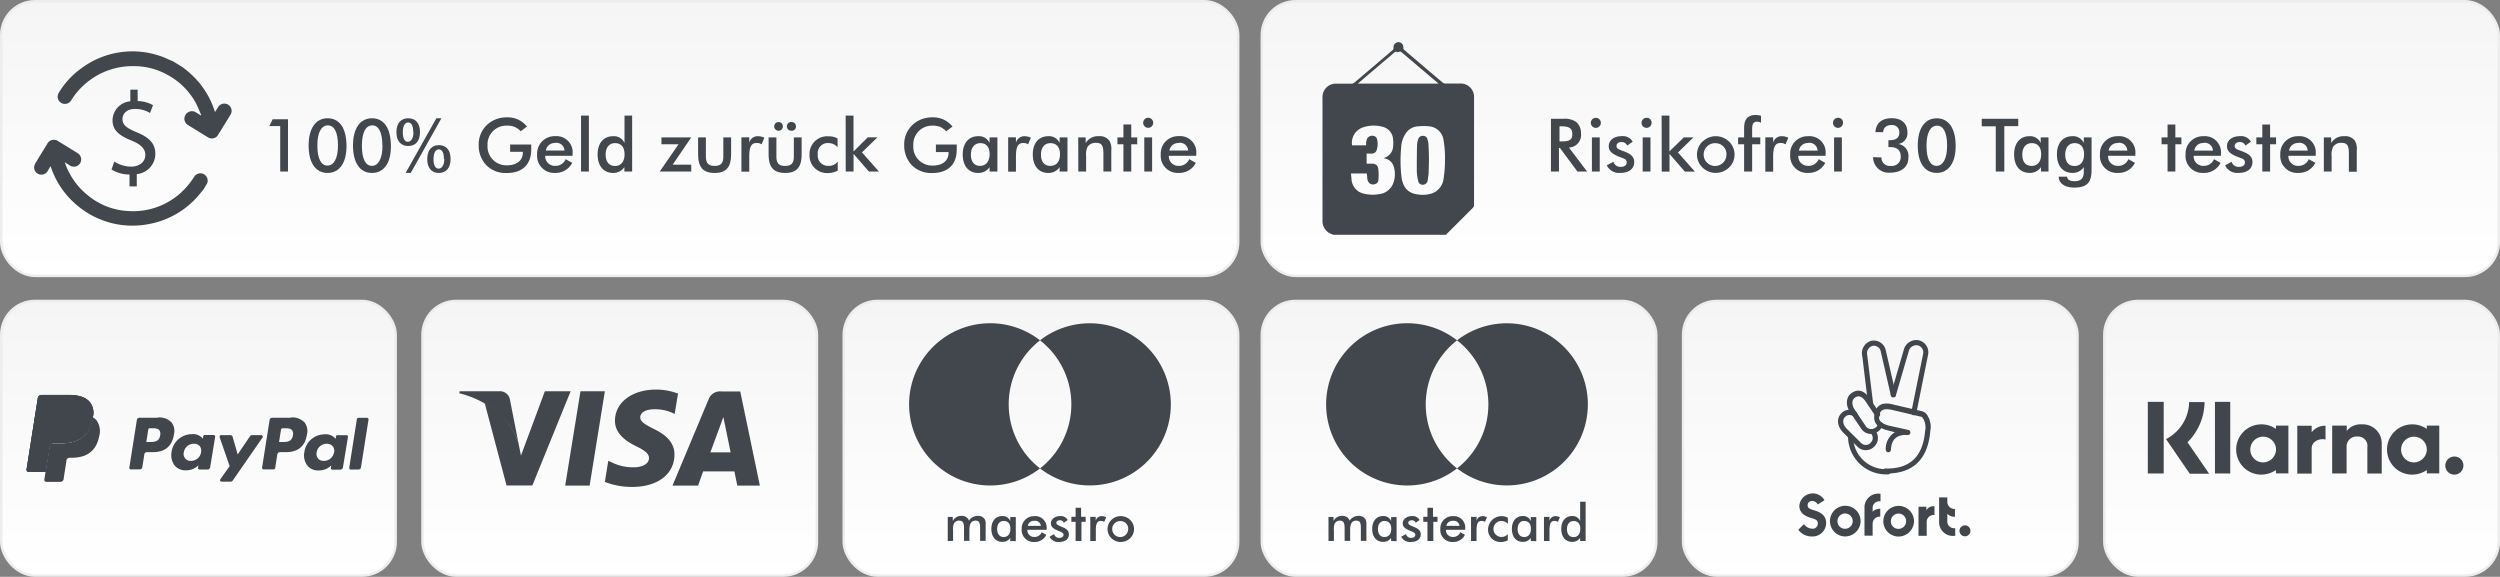 <svg xmlns="http://www.w3.org/2000/svg" xmlns:xlink="http://www.w3.org/1999/xlink" viewBox="0 0 497.39 114.76"><rect x="0" y="0" width="497.39" height="114.76" fill="#808080" stroke="none"/><defs><style>.cls-1,.cls-3,.cls-4,.cls-5,.cls-6,.cls-7,.cls-8,.cls-9{stroke:#ededed;stroke-miterlimit:10;stroke-width:0.5px;}.cls-1{fill:url(#Unbenannter_Verlauf_15);}.cls-2{fill:#41474d;}.cls-3{fill:url(#Unbenannter_Verlauf_15-2);}.cls-4{fill:url(#Unbenannter_Verlauf_15-3);}.cls-5{fill:url(#Unbenannter_Verlauf_15-4);}.cls-6{fill:url(#Unbenannter_Verlauf_15-5);}.cls-7{fill:url(#Unbenannter_Verlauf_15-6);}.cls-8{fill:url(#Unbenannter_Verlauf_15-7);}.cls-9{fill:url(#Unbenannter_Verlauf_15-8);}.cls-10{fill:#40464c;}</style><linearGradient id="Unbenannter_Verlauf_15" x1="123.3" y1="54.88" x2="123.3" y2="0.25" gradientUnits="userSpaceOnUse"><stop offset="0" stop-color="#fff"/><stop offset="1" stop-color="#f5f5f5"/></linearGradient><linearGradient id="Unbenannter_Verlauf_15-2" x1="374.09" y1="54.88" x2="374.09" xlink:href="#Unbenannter_Verlauf_15"/><linearGradient id="Unbenannter_Verlauf_15-3" x1="39.48" y1="114.51" x2="39.48" y2="59.88" xlink:href="#Unbenannter_Verlauf_15"/><linearGradient id="Unbenannter_Verlauf_15-4" x1="207.11" y1="114.51" x2="207.11" y2="59.88" xlink:href="#Unbenannter_Verlauf_15"/><linearGradient id="Unbenannter_Verlauf_15-5" x1="123.3" y1="114.51" x2="123.3" y2="59.88" xlink:href="#Unbenannter_Verlauf_15"/><linearGradient id="Unbenannter_Verlauf_15-6" x1="290.28" y1="114.51" x2="290.28" y2="59.88" xlink:href="#Unbenannter_Verlauf_15"/><linearGradient id="Unbenannter_Verlauf_15-7" x1="457.91" y1="114.51" x2="457.91" y2="59.88" xlink:href="#Unbenannter_Verlauf_15"/><linearGradient id="Unbenannter_Verlauf_15-8" x1="374.09" y1="114.51" x2="374.09" y2="59.88" xlink:href="#Unbenannter_Verlauf_15"/></defs><title>daElement 4</title><g id="Ebene_2" data-name="Ebene 2"><g id="Ebene_1-2" data-name="Ebene 1"><rect class="cls-1" x="0.25" y="0.25" width="246.09" height="54.63" rx="6.71"/><path class="cls-2" d="M36.4,13.41c.47.39,1,.77,1.42,1.18A16.84,16.84,0,0,1,42.68,22c0,.07.06.14.11.28l.55-.89a1.46,1.46,0,0,1,2.06-.56,1.44,1.44,0,0,1,.41,2.07q-1.19,1.95-2.39,3.88a1.43,1.43,0,0,1-2.09.51q-1.95-1.18-3.88-2.39a1.44,1.44,0,0,1-.57-2A1.48,1.48,0,0,1,39,22.37l.93.58.1-.07c-.34-.76-.64-1.53-1-2.26a13.94,13.94,0,0,0-5.69-5.72,13.62,13.62,0,0,0-6.61-1.74A14.32,14.32,0,0,0,17,16.65a13.86,13.86,0,0,0-2.78,3.23,1.48,1.48,0,0,1-1.62.76,1.44,1.44,0,0,1-.92-2.15,16.15,16.15,0,0,1,4.45-4.86A17,17,0,0,1,32,11.19c.75.24,1.45.61,2.17.91l.22.07Z"/><path class="cls-2" d="M40.5,37.67c-.31.38-.62.77-.94,1.14a17,17,0,0,1-10.18,5.81,17,17,0,0,1-14-3.73,17,17,0,0,1-4.76-6.35c-.2-.46-.37-.94-.57-1.47-.22.36-.4.67-.59,1a1.45,1.45,0,0,1-1.83.55,1.41,1.41,0,0,1-.73-1.84,2.44,2.44,0,0,1,.21-.43l2.26-3.68a1.49,1.49,0,0,1,2.27-.54l3.77,2.32a1.45,1.45,0,1,1-1.53,2.46l-1-.64c.16.43.27.78.42,1.11a14.17,14.17,0,0,0,4.13,5.44,13.63,13.63,0,0,0,8,3.16,14.12,14.12,0,0,0,11.77-4.88c.52-.59,1-1.25,1.41-1.89a1.45,1.45,0,0,1,2.68,1,.25.25,0,0,0,0,.12Z"/><path class="cls-2" d="M25.77,37.09V34.72a6.77,6.77,0,0,1-3.59-1l.56-1.57a6.31,6.31,0,0,0,3.38,1c1.66,0,2.79-1,2.79-2.3S28,28.74,26.26,28c-2.39-.94-3.87-2-3.87-4.06a3.85,3.85,0,0,1,3.54-3.78V17.84h1.46v2.27a6.31,6.31,0,0,1,3.05.82l-.59,1.55a5.7,5.7,0,0,0-3-.8c-1.8,0-2.48,1.08-2.48,2,0,1.22.87,1.83,2.91,2.67,2.41,1,3.63,2.21,3.63,4.29a4.08,4.08,0,0,1-3.7,4v2.44Z"/><rect class="cls-3" x="251.05" y="0.25" width="246.09" height="54.63" rx="6.71"/><path class="cls-2" d="M287.68,46.72H265.3a.47.47,0,0,0-.09-.06,2.75,2.75,0,0,1-2.09-2.85c0-8.11,0-16.23,0-24.34A2.66,2.66,0,0,1,266,16.65c1,0,1.92,0,2.88,0a1,1,0,0,0,.56-.2q3.84-3.24,7.66-6.51a.64.64,0,0,0,.15-.4,1,1,0,0,1,.49-1,.87.87,0,0,1,1,0,1,1,0,0,1,.46,1,.53.53,0,0,0,.15.36q3.82,3.28,7.69,6.54a.89.89,0,0,0,.53.18c1,0,1.92,0,2.88,0a2.66,2.66,0,0,1,2.82,2.81q0,10.68,0,21.35a.73.73,0,0,1-.25.58l-5,5A3.73,3.73,0,0,0,287.68,46.72Zm-.19-15.07a20.37,20.37,0,0,0-.28-3.71,3.16,3.16,0,0,0-2.73-2.79,10.9,10.9,0,0,0-2.49,0,3,3,0,0,0-2.16,1.19,5.21,5.21,0,0,0-1.05,2.9,27.72,27.72,0,0,0,.06,6c.25,1.86,1.15,3.2,3.22,3.44a5.88,5.88,0,0,0,2.94-.24,3.55,3.55,0,0,0,2.21-2.89A24.37,24.37,0,0,0,287.49,31.65Zm-12.24-.2a2.52,2.52,0,0,0,1.92-2.32,6.29,6.29,0,0,0,0-1.3,2.73,2.73,0,0,0-2-2.58,6.69,6.69,0,0,0-4,.09A3.25,3.25,0,0,0,269,28.91h2.79c0-.21,0-.4,0-.58a3.77,3.77,0,0,1,.14-.58,1.12,1.12,0,0,1,1.14-.74.92.92,0,0,1,.92.73,3.83,3.83,0,0,1-.08,2.07,1,1,0,0,1-1,.75H271.9v2c.34,0,.67,0,1,0,.84,0,1.25.36,1.34,1.17a11.46,11.46,0,0,1,0,2.11.92.92,0,0,1-.73.81c-.76.21-1.36-.24-1.49-1.14,0-.33-.06-.66-.1-1H268.8c0,.4.06.74.09,1.09a3.1,3.1,0,0,0,2.38,2.91,7.31,7.31,0,0,0,3.19.1,3.35,3.35,0,0,0,2.72-2.12,5.08,5.08,0,0,0,.13-3.29,2.29,2.29,0,0,0-1.47-1.58A5.18,5.18,0,0,0,275.25,31.45Zm-5.1-14.82H286.2l-.21-.18-7-5.94c-.2-.18-.38-.34-.68-.17a.45.45,0,0,1-.39,0c-.23-.12-.36,0-.52.12l-5.16,4.38Z"/><path class="cls-2" d="M284.24,34.33c0,.18-.17,1.58-.23,1.75a1,1,0,0,1-.93.68.88.88,0,0,1-.9-.65,10,10,0,0,1-.3-2c0-1.76,0-3.51.05-5.27a4.28,4.28,0,0,1,.24-1.16.9.9,0,0,1,.94-.65.86.86,0,0,1,.89.66,4.19,4.19,0,0,1,.21,1.11c.05.78.09,2.33.09,3.11"/><path class="cls-2" d="M55.75,25.08H53.58l.66-1.35H57.3v10.4H55.75Z"/><path class="cls-2" d="M65.17,34.41c-2.35,0-3.77-2-3.77-5.45s1.43-5.43,3.78-5.43,3.76,1.94,3.76,5.55C68.94,32.45,67.49,34.41,65.17,34.41Zm2.07-5.47c0-2.59-.72-4-2-4s-2.1,1.35-2.1,4,.75,4,2,4S67.24,31.6,67.24,28.94Z"/><path class="cls-2" d="M74,34.41c-2.35,0-3.77-2-3.77-5.45s1.44-5.43,3.79-5.43,3.75,1.94,3.75,5.55C77.8,32.45,76.35,34.41,74,34.41Zm2.07-5.47c0-2.59-.72-4-2-4S72,26.33,72,29s.75,4,2,4S76.1,31.6,76.1,28.94Z"/><path class="cls-2" d="M81.22,23.53c1.47,0,2.34,1,2.34,2.76s-.87,2.76-2.34,2.76-2.35-1-2.35-2.76S79.75,23.53,81.22,23.53Zm1,2.76c0-1.25-.36-1.93-1-1.93s-1.08.67-1.08,1.94.39,1.91,1,1.91S82.26,27.58,82.26,26.29Zm-1.52,8.12,6.12-10.88h1L81.72,34.41Zm6.62-5.54c1.46,0,2.33,1,2.33,2.76s-.88,2.78-2.35,2.78S85,33.38,85,31.63,85.89,28.87,87.36,28.87Zm1,2.76c0-1.25-.38-1.91-1-1.91s-1.07.65-1.07,1.93.38,1.9,1,1.9S88.4,32.92,88.4,31.63Z"/><path class="cls-2" d="M105.69,28.75c0,.43,0,.75,0,1,0,3-1.79,4.67-4.84,4.67a5.42,5.42,0,0,1-4.07-1.53,5.62,5.62,0,0,1-1.54-4,5.36,5.36,0,0,1,1.6-4,5.66,5.66,0,0,1,4-1.54,4.83,4.83,0,0,1,4,1.83l-1.24.94A3.37,3.37,0,0,0,100.9,25,3.72,3.72,0,0,0,97,28.89a3.74,3.74,0,0,0,3.87,4c2,0,3.15-1,3.15-2.54v-.15h-2.53V28.75Z"/><path class="cls-2" d="M108.48,31a1.89,1.89,0,0,0,1.93,2,2.18,2.18,0,0,0,2.13-1.33l1.3.73a3.65,3.65,0,0,1-3.4,2,3.38,3.38,0,0,1-3.57-3.66,3.47,3.47,0,0,1,3.57-3.65,3.22,3.22,0,0,1,3.48,3.56V31Zm2-2.54a1.75,1.75,0,0,0-1.88,1.49h3.71A1.62,1.62,0,0,0,110.47,28.42Z"/><path class="cls-2" d="M115.6,23h1.56V34.13H115.6Z"/><path class="cls-2" d="M125.77,23V34.13h-1.55v-.88A2.64,2.64,0,0,1,122,34.41c-1.89,0-3.1-1.37-3.1-3.69s1.27-3.62,3.06-3.62a2.3,2.3,0,0,1,2.29,1.35V23Zm-3.37,5.47c-1.18,0-1.9.85-1.9,2.29s.69,2.26,1.87,2.26,1.89-.88,1.89-2.32S123.56,28.48,122.4,28.48Z"/><path class="cls-2" d="M131.26,34.13,135,28.7h-3.4V27.33h5.93l-3.7,5.43h3.7v1.37Z"/><path class="cls-2" d="M140.44,31.16c0,1.28.47,1.85,1.74,1.85s1.73-.57,1.73-1.85V27.33h1.55v3.36c0,2.54-.94,3.72-3.27,3.72s-3.3-1.16-3.3-3.72V27.33h1.55Z"/><path class="cls-2" d="M150.8,27.1a2.9,2.9,0,0,1,1.28.3l-.56,1.32a1.6,1.6,0,0,0-1-.27c-1.1,0-1.45.86-1.45,2.7v3h-1.56V27.32h1.56v1.1A1.69,1.69,0,0,1,150.8,27.1Z"/><path class="cls-2" d="M154.47,31.16c0,1.28.47,1.85,1.73,1.85s1.74-.57,1.74-1.85V27.33h1.55v3.36c0,2.54-.94,3.72-3.27,3.72s-3.3-1.16-3.3-3.72V27.33h1.55Zm.43-6.88a.85.85,0,0,1,.85.85.83.83,0,0,1-.85.88.86.86,0,0,1-.87-.88A.87.87,0,0,1,154.9,24.28Zm2.61,0a.85.85,0,0,1,.85.85.83.83,0,0,1-.85.88.87.87,0,1,1,0-1.73Z"/><path class="cls-2" d="M164.8,28.46a2,2,0,0,0-2.1,2.25A2.05,2.05,0,0,0,164.88,33a2.17,2.17,0,0,0,1.79-.85v1.79a4,4,0,0,1-2,.49,3.47,3.47,0,0,1-3.61-3.66,3.52,3.52,0,0,1,3.77-3.65,3.67,3.67,0,0,1,1.81.42v1.75A2.46,2.46,0,0,0,164.8,28.46Z"/><path class="cls-2" d="M168.25,23h1.56v7.14l2.84-2.82h1.93l-3.09,3,3.38,3.81h-2l-3.05-3.51v3.51h-1.56Z"/><path class="cls-2" d="M190.35,28.75c0,.43,0,.75,0,1,0,3-1.79,4.67-4.84,4.67a5.41,5.41,0,0,1-4.07-1.53,5.58,5.58,0,0,1-1.54-4,5.32,5.32,0,0,1,1.6-4,5.66,5.66,0,0,1,4-1.54,4.83,4.83,0,0,1,4,1.83l-1.25.94A3.34,3.34,0,0,0,185.57,25a3.72,3.72,0,0,0-3.86,3.94,3.74,3.74,0,0,0,3.87,4c2,0,3.14-1,3.14-2.54v-.15H186.2V28.75Z"/><path class="cls-2" d="M196.88,34.13v-.88a2.62,2.62,0,0,1-2.25,1.16c-1.89,0-3.09-1.37-3.09-3.69s1.26-3.62,3.05-3.62a2.29,2.29,0,0,1,2.29,1.35V27.33h1.56v6.8Zm-1.82-5.65c-1.17,0-1.89.85-1.89,2.29S193.86,33,195,33s1.89-.88,1.89-2.32S196.22,28.48,195.06,28.48Z"/><path class="cls-2" d="M203.82,27.1a2.9,2.9,0,0,1,1.28.3l-.56,1.32a1.6,1.6,0,0,0-.95-.27c-1.11,0-1.46.86-1.46,2.7v3h-1.55V27.32h1.55v1.1A1.71,1.71,0,0,1,203.82,27.1Z"/><path class="cls-2" d="M210.82,34.13v-.88a2.62,2.62,0,0,1-2.25,1.16c-1.89,0-3.09-1.37-3.09-3.69s1.26-3.62,3.05-3.62a2.29,2.29,0,0,1,2.29,1.35V27.33h1.56v6.8ZM209,28.48c-1.17,0-1.89.85-1.89,2.29S207.8,33,209,33s1.89-.88,1.89-2.32S210.16,28.48,209,28.48Z"/><path class="cls-2" d="M214.52,27.33H216v1.12a2.84,2.84,0,0,1,2.63-1.35,2.34,2.34,0,0,1,2.13.95,3.41,3.41,0,0,1,.34,1.95v4.13h-1.57v-3.5c0-1.51-.19-2.21-1.48-2.21a1.9,1.9,0,0,0-1.65.76,3.35,3.35,0,0,0-.31,1.85v3.1h-1.55Z"/><path class="cls-2" d="M223.51,28.7h-1.19V27.33h1.19V24.76h1.56v2.57h1.19V28.7h-1.19v5.43h-1.56Z"/><path class="cls-2" d="M228.44,23.43a1,1,0,0,1,1,1,1,1,0,0,1-1,1,1,1,0,0,1-1-1A1,1,0,0,1,228.44,23.43Zm-.78,3.9h1.56v6.8h-1.56Z"/><path class="cls-2" d="M232.55,31a1.88,1.88,0,0,0,1.92,2,2.18,2.18,0,0,0,2.13-1.33l1.31.73a3.65,3.65,0,0,1-3.41,2,3.38,3.38,0,0,1-3.56-3.66,3.46,3.46,0,0,1,3.56-3.65A3.22,3.22,0,0,1,238,30.66V31Zm2-2.54a1.75,1.75,0,0,0-1.88,1.49h3.72A1.63,1.63,0,0,0,234.53,28.42Z"/><path class="cls-2" d="M310.17,34.13h-1.6V23.64h2.37a4.08,4.08,0,0,1,2.61.59,2.87,2.87,0,0,1,1,2.3,2.52,2.52,0,0,1-2.4,2.83l3.61,4.77h-1.92l-3.49-4.7h-.19Zm.41-6c1.49,0,2.24-.17,2.24-1.43s-.72-1.57-2.24-1.57h-.31v3Z"/><path class="cls-2" d="M317.5,23.44a1,1,0,0,1,1,1,1,1,0,0,1-1,1,1,1,0,0,1-1-1A1,1,0,0,1,317.5,23.44Zm-.78,3.9h1.56v6.79h-1.56Z"/><path class="cls-2" d="M321,32.19a1.41,1.41,0,0,0,1.52,1c.71,0,1.12-.35,1.12-.89,0-.71-.68-.77-1.62-1.16-1.29-.54-1.95-1.07-1.95-2.05,0-1.18,1-2,2.6-2a2.23,2.23,0,0,1,2.17,1.11l-1.1.76a1.16,1.16,0,0,0-1.13-.7c-.6,0-1,.31-1,.78,0,.66.73.76,1.79,1.19s1.74,1,1.74,2c0,1.32-1,2.17-2.77,2.17a2.66,2.66,0,0,1-2.68-1.51Z"/><path class="cls-2" d="M327.59,23.44a.94.94,0,0,1,1,1,1,1,0,0,1-1,1,1,1,0,0,1-1-1A1,1,0,0,1,327.59,23.44Zm-.77,3.9h1.55v6.79h-1.55Z"/><path class="cls-2" d="M330.59,23h1.55v7.12L335,27.34h1.92l-3.08,3,3.37,3.8h-2l-3.05-3.51v3.51h-1.55Z"/><path class="cls-2" d="M338.76,28.16a3.72,3.72,0,0,1,2.62-1.06A3.76,3.76,0,0,1,344,28.17a3.58,3.58,0,0,1,1.1,2.57,3.53,3.53,0,0,1-1.09,2.58,3.81,3.81,0,0,1-2.67,1.08,3.72,3.72,0,0,1-2.62-1.07,3.59,3.59,0,0,1,0-5.17Zm2.64.33a2.27,2.27,0,1,0,2.09,2.26A2.17,2.17,0,0,0,341.4,28.49Z"/><path class="cls-2" d="M347,28.7h-1.19V27.34H347V25.52c0-1.79.72-2.64,2.3-2.64a3.76,3.76,0,0,1,1.06.15v1.4a1.54,1.54,0,0,0-.76-.22c-.78,0-1,.47-1,1.51v1.62h1.62V28.7h-1.62v5.43H347Z"/><path class="cls-2" d="M354.51,27.1a2.78,2.78,0,0,1,1.28.31l-.56,1.32a1.54,1.54,0,0,0-1-.28c-1.1,0-1.45.87-1.45,2.7v3h-1.56V27.32h1.56v1.1A1.7,1.7,0,0,1,354.51,27.1Z"/><path class="cls-2" d="M357.78,31a1.89,1.89,0,0,0,1.93,2,2.17,2.17,0,0,0,2.12-1.33l1.31.73a3.65,3.65,0,0,1-3.41,2,3.37,3.37,0,0,1-3.56-3.65,3.46,3.46,0,0,1,3.56-3.65,3.22,3.22,0,0,1,3.48,3.57V31Zm2-2.54a1.75,1.75,0,0,0-1.87,1.5h3.71A1.63,1.63,0,0,0,359.76,28.42Z"/><path class="cls-2" d="M365.68,23.44a.94.94,0,0,1,1,1,1,1,0,0,1-1,1,1,1,0,0,1-1-1A1,1,0,0,1,365.68,23.44Zm-.78,3.9h1.55v6.79H364.9Z"/><path class="cls-2" d="M374.33,31.32v.09A1.61,1.61,0,0,0,376.16,33a1.75,1.75,0,0,0,2-1.85c0-1.26-.72-1.89-2.13-1.89h-.32V27.89l.31,0c1.23,0,1.87-.51,1.87-1.54a1.42,1.42,0,0,0-1.56-1.47c-1,0-1.63.52-1.66,1.41h-1.54c.1-1.77,1.23-2.77,3.24-2.77s3.12,1.08,3.12,2.78a2.14,2.14,0,0,1-1.8,2.34,2.42,2.42,0,0,1,2,2.71c0,1.82-1.35,3-3.62,3a3.1,3.1,0,0,1-3.41-3.08Z"/><path class="cls-2" d="M385.32,34.4c-2.35,0-3.77-1.95-3.77-5.44s1.44-5.42,3.78-5.42,3.76,1.93,3.76,5.54C389.09,32.45,387.63,34.4,385.32,34.4ZM387.39,29c0-2.6-.72-4-2-4s-2.1,1.35-2.1,4,.75,4,2,4S387.39,31.6,387.39,29Z"/><path class="cls-2" d="M398.77,34.13h-1.7v-9h-2.79V23.64h7.26v1.45h-2.77Z"/><path class="cls-2" d="M406.06,34.13v-.88a2.61,2.61,0,0,1-2.24,1.15c-1.9,0-3.1-1.36-3.1-3.68s1.26-3.62,3-3.62a2.3,2.3,0,0,1,2.29,1.35V27.34h1.55v6.79Zm-1.82-5.65c-1.17,0-1.89.85-1.89,2.29S403,33,404.21,33s1.89-.88,1.89-2.32S405.4,28.48,404.24,28.48Z"/><path class="cls-2" d="M412.68,37.32c-1.92,0-3.08-.89-3.1-2.17h1.67c.05.57.55.9,1.46.9,1.42,0,1.86-.63,1.87-1.91l0-.89a2.62,2.62,0,0,1-2.25,1.15c-1.89,0-3.09-1.36-3.09-3.68s1.26-3.62,3.05-3.62a2.31,2.31,0,0,1,2.29,1.35V27.34h1.55V33.7C416.15,36.24,415.3,37.32,412.68,37.32Zm.1-8.84c-1.17,0-1.89.85-1.89,2.29s.69,2.26,1.86,2.26,1.89-.88,1.89-2.32S413.94,28.48,412.78,28.48Z"/><path class="cls-2" d="M419.41,31a1.88,1.88,0,0,0,1.92,2,2.18,2.18,0,0,0,2.13-1.33l1.3.73a3.63,3.63,0,0,1-3.4,2,3.37,3.37,0,0,1-3.56-3.65,3.46,3.46,0,0,1,3.56-3.65,3.22,3.22,0,0,1,3.48,3.57V31Zm2-2.54a1.76,1.76,0,0,0-1.88,1.5h3.71A1.61,1.61,0,0,0,421.39,28.42Z"/><path class="cls-2" d="M431.25,28.7h-1.19V27.34h1.19V24.77h1.55v2.57H434V28.7H432.8v5.43h-1.55Z"/><path class="cls-2" d="M436.44,31a1.89,1.89,0,0,0,1.92,2,2.18,2.18,0,0,0,2.13-1.33l1.31.73a3.65,3.65,0,0,1-3.41,2,3.37,3.37,0,0,1-3.56-3.65,3.46,3.46,0,0,1,3.56-3.65,3.22,3.22,0,0,1,3.48,3.57V31Zm2-2.54a1.75,1.75,0,0,0-1.87,1.5h3.71A1.63,1.63,0,0,0,438.42,28.42Z"/><path class="cls-2" d="M444,32.19a1.41,1.41,0,0,0,1.52,1c.71,0,1.12-.35,1.12-.89,0-.71-.68-.77-1.62-1.16-1.29-.54-1.95-1.07-1.95-2.05,0-1.18,1-2,2.6-2a2.23,2.23,0,0,1,2.17,1.11l-1.1.76a1.16,1.16,0,0,0-1.13-.7c-.6,0-1,.31-1,.78,0,.66.73.76,1.79,1.19s1.74,1,1.74,2c0,1.32-1,2.17-2.77,2.17a2.67,2.67,0,0,1-2.68-1.51Z"/><path class="cls-2" d="M450.1,28.7h-1.19V27.34h1.19V24.77h1.55v2.57h1.19V28.7h-1.19v5.43H450.1Z"/><path class="cls-2" d="M455.29,31a1.89,1.89,0,0,0,1.92,2,2.18,2.18,0,0,0,2.13-1.33l1.31.73a3.65,3.65,0,0,1-3.41,2,3.37,3.37,0,0,1-3.56-3.65,3.46,3.46,0,0,1,3.56-3.65,3.22,3.22,0,0,1,3.48,3.57V31Zm2-2.54a1.75,1.75,0,0,0-1.87,1.5h3.71A1.63,1.63,0,0,0,457.27,28.42Z"/><path class="cls-2" d="M462.34,27.34h1.46v1.11a2.85,2.85,0,0,1,2.63-1.35,2.31,2.31,0,0,1,2.12.95,3.44,3.44,0,0,1,.34,2v4.12h-1.57V30.64c0-1.51-.19-2.22-1.48-2.22a1.9,1.9,0,0,0-1.64.76,3.35,3.35,0,0,0-.31,1.85v3.1h-1.55Z"/><rect class="cls-4" x="0.25" y="59.88" width="78.47" height="54.63" rx="6.71"/><rect class="cls-5" x="167.87" y="59.88" width="78.47" height="54.63" rx="6.71"/><rect class="cls-6" x="84.06" y="59.88" width="78.47" height="54.63" rx="6.71"/><rect class="cls-7" x="251.05" y="59.88" width="78.47" height="54.63" rx="6.71"/><rect class="cls-8" x="418.67" y="59.88" width="78.47" height="54.63" rx="6.71"/><rect class="cls-9" x="334.86" y="59.88" width="78.47" height="54.63" rx="6.71"/><path class="cls-10" d="M5.29,93.38a.46.46,0,0,0,.38.53H9.05l.84-5.27,0,.16a.77.77,0,0,1,.76-.65h1.57c3.09,0,5.51-1.25,6.22-4.88,0-.11,0-.22.05-.32a3.44,3.44,0,0,0-.72-3.08"/><path class="cls-10" d="M17.74,79.87c-.8-.91-2.25-1.3-4.1-1.3H8.28a.76.76,0,0,0-.76.64L5.29,93.38"/><path class="cls-10" d="M58.28,86.61c-.2,1.33-1.22,1.33-2.2,1.33h-.56l.39-2.48a.32.32,0,0,1,.31-.26h.25c.67,0,1.3,0,1.63.38a1.25,1.25,0,0,1,.18,1m-.43-3.47h-3.7a.52.52,0,0,0-.51.44l-1.5,9.49a.31.31,0,0,0,.26.35h2a.35.35,0,0,0,.35-.31l.43-2.69a.51.51,0,0,1,.51-.43h1.17c2.44,0,3.85-1.18,4.21-3.52a2.83,2.83,0,0,0-.47-2.39,3.42,3.42,0,0,0-2.7-1"/><path class="cls-10" d="M31.87,86.61c-.21,1.33-1.22,1.33-2.2,1.33h-.56l.39-2.48a.3.3,0,0,1,.3-.26h.26c.67,0,1.3,0,1.63.38a1.25,1.25,0,0,1,.18,1m-.43-3.47H27.73a.51.51,0,0,0-.5.44l-1.5,9.49a.3.3,0,0,0,.26.35H27.8a.52.52,0,0,0,.51-.44l.41-2.56a.5.5,0,0,1,.5-.43h1.17c2.44,0,3.85-1.18,4.22-3.52a2.83,2.83,0,0,0-.47-2.39,3.44,3.44,0,0,0-2.7-1M40,90a2,2,0,0,1-2,1.69A1.36,1.36,0,0,1,36.57,90a2,2,0,0,1,2-1.71,1.52,1.52,0,0,1,1.19.48A1.58,1.58,0,0,1,40,90m2.47-3.45H40.73a.3.3,0,0,0-.3.26l-.08.49-.12-.18a2.56,2.56,0,0,0-2.1-.74,4.08,4.08,0,0,0-4,3.57,3.36,3.36,0,0,0,.66,2.72,2.79,2.79,0,0,0,2.24.9,3.38,3.38,0,0,0,2.45-1l-.08.49a.31.31,0,0,0,.26.35h1.65a.51.51,0,0,0,.5-.44l1-6.07a.31.31,0,0,0-.25-.35h-.05"/><path class="cls-10" d="M66.45,90a2,2,0,0,1-2,1.69,1.46,1.46,0,0,1-1.19-.48A1.52,1.52,0,0,1,63,90a2,2,0,0,1,2-1.71,1.51,1.51,0,0,1,1.18.48,1.54,1.54,0,0,1,.3,1.26m2.47-3.45H67.15a.32.32,0,0,0-.31.26l-.07.49-.13-.18a2.54,2.54,0,0,0-2.09-.74,4.07,4.07,0,0,0-4,3.57,3.33,3.33,0,0,0,.66,2.72,2.76,2.76,0,0,0,2.23.9,3.42,3.42,0,0,0,2.46-1l-.08.49a.3.3,0,0,0,.25.35h1.65a.52.52,0,0,0,.51-.44l1-6.07a.31.31,0,0,0-.26-.35h0"/><path class="cls-10" d="M52,86.57H50.17a.53.53,0,0,0-.43.22l-2.45,3.62-1-3.48a.51.51,0,0,0-.49-.36H44a.31.31,0,0,0-.31.31.29.29,0,0,0,0,.09l2,5.77-1.85,2.6a.31.31,0,0,0,.08.43.27.27,0,0,0,.17.06h1.79a.52.52,0,0,0,.42-.22l5.93-8.56a.32.32,0,0,0-.08-.43.35.35,0,0,0-.18-.05"/><path class="cls-10" d="M71,83.4l-1.52,9.67a.31.31,0,0,0,.26.35h1.58a.51.51,0,0,0,.5-.44l1.5-9.49a.32.32,0,0,0-.25-.36H71.32a.31.31,0,0,0-.31.26"/><path class="cls-10" d="M5.29,93.38a.46.46,0,0,0,.38.53H9.05l.84-5.27,0,.16a.77.77,0,0,1,.76-.65h1.57c3.09,0,5.51-1.25,6.22-4.88,0-.11,0-.22.05-.32a3.44,3.44,0,0,0-.72-3.08"/><path class="cls-10" d="M17.74,79.87c-.8-.91-2.25-1.3-4.1-1.3H8.28a.76.76,0,0,0-.76.64L5.29,93.38"/><path class="cls-10" d="M5.29,93.38a.46.46,0,0,0,.38.53H9.05l.84-5.27L10.78,83a.67.67,0,0,1,.66-.57h4.21a9.72,9.72,0,0,1,1.38.1,5,5,0,0,1,.69.16,3.67,3.67,0,0,1,.74.29,3.44,3.44,0,0,0-.72-3.08c-.8-.91-2.25-1.3-4.1-1.3H8.28a.76.76,0,0,0-.76.64L5.29,93.38"/><path class="cls-10" d="M18.46,83c0,.11,0,.21-.05.32-.71,3.63-3.13,4.88-6.22,4.88H10.61a.77.77,0,0,0-.75.65l-.81,5.11-.23,1.45a.41.41,0,0,0,.34.46H12a.68.68,0,0,0,.67-.57l0-.14.53-3.34,0-.18a.68.68,0,0,1,.67-.57h.42c2.7,0,4.82-1.1,5.44-4.27a3.69,3.69,0,0,0-.56-3.22,2.77,2.77,0,0,0-.77-.59"/><path class="cls-10" d="M17.72,82.66a3.18,3.18,0,0,0-.33-.09L17,82.5a8.44,8.44,0,0,0-1.38-.1H11.44a.67.67,0,0,0-.66.57l-.89,5.67,0,.16a.77.77,0,0,1,.75-.65h1.58c3.09,0,5.51-1.25,6.22-4.88,0-.11,0-.22.05-.32a3,3,0,0,0-.58-.24l-.16,0"/><polygon id="polygon9" class="cls-2" points="117.31 96.61 112.45 96.61 115.49 77.85 120.34 77.85 117.31 96.61"/><path id="path11" class="cls-2" d="M134.89,78.31a12,12,0,0,0-4.35-.8c-4.79,0-8.17,2.55-8.19,6.2,0,2.7,2.42,4.19,4.25,5.09s2.52,1.52,2.52,2.34c0,1.25-1.52,1.83-2.91,1.83a9.61,9.61,0,0,1-4.55-1l-.64-.3-.68,4.21a14.71,14.71,0,0,0,5.41,1c5.09,0,8.4-2.52,8.44-6.41,0-2.14-1.28-3.77-4.07-5.11-1.7-.86-2.74-1.44-2.74-2.31s.88-1.62,2.8-1.62a8.24,8.24,0,0,1,3.61.72l.44.2.66-4Z"/><path id="path13" class="cls-2" d="M141.33,90l1.94-5.25s.4-1.1.64-1.79l.34,1.61s.92,4.49,1.11,5.43Zm6-12.11h-3.75A2.4,2.4,0,0,0,141,79.4l-7.2,17.21h5.09l1-2.82h6.22c.14.66.58,2.82.58,2.82h4.49l-3.91-18.76Z"/><path id="path15" class="cls-2" d="M108.4,77.85l-4.75,12.79-.52-2.6a14.34,14.34,0,0,0-6.7-7.86l4.35,16.41h5.13l7.62-18.74Z"/><path id="path17" class="cls-2" d="M99.24,77.85h-7.8l-.08.38c6.09,1.55,10.12,5.31,11.77,9.82l-1.69-8.63a2,2,0,0,0-2.2-1.57Z"/><rect class="cls-10" x="440.68" y="79.95" width="3.04" height="14.25"/><rect class="cls-10" x="427.32" y="79.95" width="3.16" height="14.25"/><path class="cls-10" d="M438.61,80h-3.07a8.43,8.43,0,0,1-4.6,7.36l4.73,6.89h3.85l-4.3-6.26A11.44,11.44,0,0,0,438.61,80Z"/><path class="cls-10" d="M452.81,85.34a4.93,4.93,0,0,0-2.91-.91,5,5,0,1,0,0,10,5.3,5.3,0,0,0,2.91-.91v.66h2.48V84.68h-2.48ZM450.15,92a2.56,2.56,0,1,1,2.68-2.55A2.61,2.61,0,0,1,450.15,92Z"/><path class="cls-10" d="M488.32,90.83a1.8,1.8,0,1,0,1.79,1.8A1.78,1.78,0,0,0,488.32,90.83Z"/><path class="cls-10" d="M459.92,86V84.7h-2.86v9.52h2.86v-5c0-1.44,1.62-2.07,2.76-1.77h0V84.7A3.34,3.34,0,0,0,459.92,86Z"/><path class="cls-10" d="M482.83,85.34a4.94,4.94,0,0,0-2.92-.91,5,5,0,0,0,0,10,5.31,5.31,0,0,0,2.92-.91v.66h2.48V84.68h-2.48ZM480.14,92a2.56,2.56,0,1,1,2.69-2.55A2.61,2.61,0,0,1,480.14,92Z"/><path class="cls-10" d="M469.84,84.43a3.48,3.48,0,0,0-2.94,1.31V84.68H464V94.2h2.87V89a2,2,0,0,1,2.15-2.15A1.87,1.87,0,0,1,471,89v5.21h2.86v-6A3.77,3.77,0,0,0,469.84,84.43Z"/><path class="cls-10" d="M360.45,106.73a2.69,2.69,0,0,0,2.87-2.68c0-1.48-1.05-2.12-2.34-2.51-.83-.24-1.34-.42-1.34-1a.85.85,0,0,1,.92-.87,1.28,1.28,0,0,1,1.09.7l1.34-.85a2.68,2.68,0,0,0-5,1.11c0,1.08.65,1.92,2.24,2.39.87.24,1.43.42,1.43,1.1a1,1,0,0,1-1.15,1.06,2.13,2.13,0,0,1-1.62-.9l-1.11,1.12a3.3,3.3,0,0,0,2.71,1.33m6.57,0a3.05,3.05,0,1,1,3.12-3,3.09,3.09,0,0,1-3.12,3m0-1.53a1.52,1.52,0,1,0-1.49-1.52A1.49,1.49,0,0,0,367,105.2m7.14-5.45V98.22h-.24a2.73,2.73,0,0,0-2.95,2.86v5.5h1.62v-2.41a1.42,1.42,0,0,1,1.52-1.39v-1.55a2,2,0,0,0-1.52.57v-.62a1.34,1.34,0,0,1,1.57-1.43m3.55,7a3.05,3.05,0,1,1,3.11-3,3.09,3.09,0,0,1-3.11,3m0-1.53a1.52,1.52,0,1,0-1.49-1.52,1.48,1.48,0,0,0,1.49,1.52m5.57-3.74v-.66H381.7v5.78h1.63v-2.64a1.38,1.38,0,0,1,1.54-1.49v-1.74a1.64,1.64,0,0,0-1.59.75m4.15,2.17v-1.42a2,2,0,0,0,1.52.58v-1.54a1.45,1.45,0,0,1-1.52-1.4v-.91H385.8v4.78a2.73,2.73,0,0,0,3,2.87H389v-1.53a1.35,1.35,0,0,1-1.57-1.43m3.51,3.05a1.09,1.09,0,0,0,0-2.18,1.09,1.09,0,1,0,0,2.18"/><path class="cls-10" d="M372.21,86.23a1.27,1.27,0,0,1,0,1.81l-.1.11a1.27,1.27,0,0,1-1.81,0l-2.87-2.84c-.79-.79-.9-1.77-.4-2.29l.09-.1a1.18,1.18,0,0,1,1.56-.11.52.52,0,0,0,.73-.08.53.53,0,0,0-.09-.73,2.21,2.21,0,0,0-2.94.19l-.1.11c-.93,1-.74,2.57.41,3.73l2.88,2.86a2.34,2.34,0,0,0,3.29,0l.1-.11a2.34,2.34,0,0,0,0-3.27.51.51,0,0,0-.73,0,.5.5,0,0,0,0,.73m-1.72-15.4,1.17,9.65a.52.52,0,0,0,1-.12l-1.18-9.7v0a1.55,1.55,0,0,1,1-1.85,1.41,1.41,0,0,1,1.69,1.11l2,8.74a.5.5,0,0,0,.62.38.52.52,0,0,0,.38-.62l-2-8.71a2.44,2.44,0,0,0-2.91-1.91,2.57,2.57,0,0,0-1.77,3.08"/><path class="cls-10" d="M381.27,82.16,383.6,70.6a2.45,2.45,0,0,0-1.71-2.86,2.55,2.55,0,0,0-3.11,1.82l-2.57,8.8a.51.51,0,0,0,.35.64.52.52,0,0,0,.64-.35l2.57-8.82a1.54,1.54,0,0,1,1.85-1.1,1.42,1.42,0,0,1,1,1.66L380.26,82a.52.52,0,0,0,.4.62.53.53,0,0,0,.61-.42m-5.84,11.15a6.53,6.53,0,0,1-6.75-6.53.52.52,0,0,0-1,0,7.56,7.56,0,0,0,7.78,7.56.52.52,0,1,0,0-1m-1.81-9a1.24,1.24,0,0,1-.51.7l-.12.07a1.29,1.29,0,0,1-1.79-.34l-2.26-3.36c-.61-.94-.54-1.91.06-2.32l.1-.08c.77-.44,1.41-.1,2.07.86l1.88,2.81a.52.52,0,1,0,.86-.57L372,79.26c-.94-1.36-2.09-2-3.47-1.16l-.15.1c-1.1.75-1.24,2.38-.33,3.75l2.26,3.36a2.32,2.32,0,0,0,3.22.62l.11-.07a2.36,2.36,0,0,0,.93-1.3.52.52,0,0,0-.36-.63.51.51,0,0,0-.62.37"/><path class="cls-10" d="M377,86a3.83,3.83,0,0,0-1.82,3.43.52.52,0,0,0,.49.55.53.53,0,0,0,.54-.49c.08-1.55.68-2.38,1.65-2.75a3.6,3.6,0,0,1,1.58-.18l.12,0a.52.52,0,0,0,.21-1l-4-.89c-1.85-.51-2.14-1.2-1.79-2.34a1.13,1.13,0,0,1,.91-.86,2.44,2.44,0,0,1,1,0l.19,0,6,1.41.12,0a.91.91,0,0,1,.3.22,3.32,3.32,0,0,1,.52,2.58c-.39,4.68-2.57,7.59-7.75,7.54a.52.52,0,1,0,0,1c5.81,0,8.35-3.33,8.78-8.49a4.25,4.25,0,0,0-.78-3.37,1.8,1.8,0,0,0-1-.57l-5.95-1.39-.27-.06a4,4,0,0,0-1.38,0A2.15,2.15,0,0,0,373.05,82c-.5,1.65,0,3,2.53,3.63Z"/><path class="cls-2" d="M216.82,64.32a16.1,16.1,0,0,0-9.9,3.39,16.14,16.14,0,0,1,0,25.48,16.13,16.13,0,1,0,9.9-28.87Z"/><path class="cls-2" d="M200.69,80.45a16.09,16.09,0,0,1,6.23-12.74,16.14,16.14,0,1,0,0,25.48A16.08,16.08,0,0,1,200.69,80.45Z"/><path class="cls-2" d="M188.56,107.64v-4.79h1v.79a1.91,1.91,0,0,1,1.73-1,1.45,1.45,0,0,1,1.49.95,2.07,2.07,0,0,1,1.77-.95,1.52,1.52,0,0,1,1.38.68,2,2,0,0,1,.17,1v3.29H195v-2.46c0-1.05-.11-1.57-.93-1.57s-1.2.62-1.2,1.85v2.18H191.8v-2.46c0-1.09-.19-1.57-1-1.57a1.17,1.17,0,0,0-1,.55,2.64,2.64,0,0,0-.18,1.3v2.18Z"/><path class="cls-2" d="M201,107.64V107a1.82,1.82,0,0,1-1.58.81c-1.33,0-2.18-1-2.18-2.59s.89-2.55,2.15-2.55a1.61,1.61,0,0,1,1.61,1v-.79h1.1v4.79Zm-1.28-4c-.82,0-1.33.6-1.33,1.61s.48,1.59,1.31,1.59,1.33-.62,1.33-1.63S200.55,103.66,199.73,103.66Z"/><path class="cls-2" d="M204.4,105.41a1.33,1.33,0,0,0,1.36,1.42,1.55,1.55,0,0,0,1.5-.94l.91.52a2.55,2.55,0,0,1-2.39,1.42,2.38,2.38,0,0,1-2.51-2.57,2.44,2.44,0,0,1,2.51-2.57,2.27,2.27,0,0,1,2.45,2.51v.21Zm1.4-1.79a1.23,1.23,0,0,0-1.32,1h2.61A1.14,1.14,0,0,0,205.8,103.62Z"/><path class="cls-2" d="M209.73,106.27a1,1,0,0,0,1.07.74c.5,0,.79-.25.79-.63s-.48-.54-1.14-.82c-.91-.38-1.37-.75-1.37-1.45s.69-1.43,1.82-1.43a1.56,1.56,0,0,1,1.53.78l-.77.54a.8.8,0,0,0-.8-.49c-.42,0-.69.21-.69.54s.52.54,1.26.84,1.23.72,1.23,1.41c0,.93-.7,1.53-1.95,1.53a1.88,1.88,0,0,1-1.89-1.06Z"/><path class="cls-2" d="M214,103.82h-.84v-1H214v-1.8h1.09v1.8H216v1h-.84v3.82H214Z"/><path class="cls-2" d="M219.18,102.69a1.93,1.93,0,0,1,.9.22l-.39.93a1.08,1.08,0,0,0-.67-.2c-.78,0-1,.61-1,1.9v2.1h-1.1v-4.8H218v.78A1.19,1.19,0,0,1,219.18,102.69Z"/><path class="cls-2" d="M221.13,103.43a2.63,2.63,0,0,1,1.85-.74,2.66,2.66,0,0,1,1.87.75,2.54,2.54,0,0,1,.77,1.81,2.5,2.5,0,0,1-.76,1.82,2.66,2.66,0,0,1-1.88.76,2.59,2.59,0,0,1-1.85-.75,2.53,2.53,0,0,1,0-3.65Zm1.86.24a1.59,1.59,0,1,0,1.47,1.59A1.52,1.52,0,0,0,223,103.67Z"/><path class="cls-2" d="M299.8,64.32a16.15,16.15,0,0,0-9.91,3.39,16.14,16.14,0,0,1,0,25.48,16.13,16.13,0,1,0,9.91-28.87Z"/><path class="cls-2" d="M283.66,80.45a16.14,16.14,0,0,1,6.23-12.74,16.14,16.14,0,1,0,0,25.48A16.11,16.11,0,0,1,283.66,80.45Z"/><path class="cls-2" d="M264.31,107.64v-4.79h1v.79a1.89,1.89,0,0,1,1.72-1,1.45,1.45,0,0,1,1.49.95,2.08,2.08,0,0,1,1.78-.95,1.5,1.5,0,0,1,1.37.68,1.87,1.87,0,0,1,.18,1v3.29h-1.1v-2.46c0-1.05-.1-1.57-.93-1.57s-1.2.62-1.2,1.85v2.18h-1.1v-2.46c0-1.09-.2-1.57-.95-1.57a1.17,1.17,0,0,0-1,.55,2.64,2.64,0,0,0-.18,1.3v2.18Z"/><path class="cls-2" d="M276.77,107.64V107a1.83,1.83,0,0,1-1.58.81c-1.34,0-2.18-1-2.18-2.59s.88-2.55,2.14-2.55a1.62,1.62,0,0,1,1.62,1v-.79h1.09v4.79Zm-1.28-4c-.83,0-1.34.6-1.34,1.61s.49,1.59,1.31,1.59,1.34-.62,1.34-1.63S276.3,103.66,275.49,103.66Z"/><path class="cls-2" d="M279.73,106.27a1,1,0,0,0,1.08.74c.49,0,.78-.25.78-.63s-.47-.54-1.13-.82c-.91-.38-1.38-.75-1.38-1.45s.69-1.43,1.83-1.43a1.57,1.57,0,0,1,1.53.78l-.77.54a.82.82,0,0,0-.8-.49c-.42,0-.69.21-.69.54s.51.54,1.26.84,1.23.72,1.23,1.41c0,.93-.71,1.53-2,1.53a1.9,1.9,0,0,1-1.89-1.06Z"/><path class="cls-2" d="M284,103.82h-.83v-1H284v-1.8h1.1v1.8H286v1h-.83v3.82H284Z"/><path class="cls-2" d="M287.69,105.41a1.33,1.33,0,0,0,1.36,1.42,1.53,1.53,0,0,0,1.49-.94l.92.52a2.56,2.56,0,0,1-2.39,1.42,2.38,2.38,0,0,1-2.51-2.57,2.44,2.44,0,0,1,2.51-2.57,2.27,2.27,0,0,1,2.44,2.51v.21Zm1.4-1.79a1.24,1.24,0,0,0-1.33,1h2.62A1.14,1.14,0,0,0,289.09,103.62Z"/><path class="cls-2" d="M294.94,102.69a1.93,1.93,0,0,1,.9.22l-.4.93a1.06,1.06,0,0,0-.67-.2c-.77,0-1,.61-1,1.9v2.1h-1.1v-4.8h1.1v.78A1.21,1.21,0,0,1,294.94,102.69Z"/><path class="cls-2" d="M298.72,103.65a1.59,1.59,0,0,0,0,3.18,1.5,1.5,0,0,0,1.26-.6v1.26a2.72,2.72,0,0,1-1.38.34,2.44,2.44,0,0,1-2.54-2.57A2.69,2.69,0,0,1,300,103v1.23A1.74,1.74,0,0,0,298.72,103.65Z"/><path class="cls-2" d="M304.56,107.64V107a1.82,1.82,0,0,1-1.58.81c-1.34,0-2.18-1-2.18-2.59s.89-2.55,2.15-2.55a1.62,1.62,0,0,1,1.61,1v-.79h1.09v4.79Zm-1.28-4c-.83,0-1.34.6-1.34,1.61s.49,1.59,1.32,1.59,1.33-.62,1.33-1.63S304.09,103.66,303.28,103.66Z"/><path class="cls-2" d="M309.45,102.69a1.93,1.93,0,0,1,.9.22l-.4.93a1.06,1.06,0,0,0-.67-.2c-.77,0-1,.61-1,1.9v2.1h-1.1v-4.8h1.1v.78A1.21,1.21,0,0,1,309.45,102.69Z"/><path class="cls-2" d="M315.47,99.82v7.82h-1.09V107a1.83,1.83,0,0,1-1.58.81c-1.34,0-2.18-1-2.18-2.59s.89-2.55,2.14-2.55a1.62,1.62,0,0,1,1.62,1V99.82Zm-2.37,3.84c-.83,0-1.34.6-1.34,1.61s.49,1.59,1.31,1.59,1.34-.62,1.34-1.63S313.91,103.66,313.1,103.66Z"/></g></g></svg>